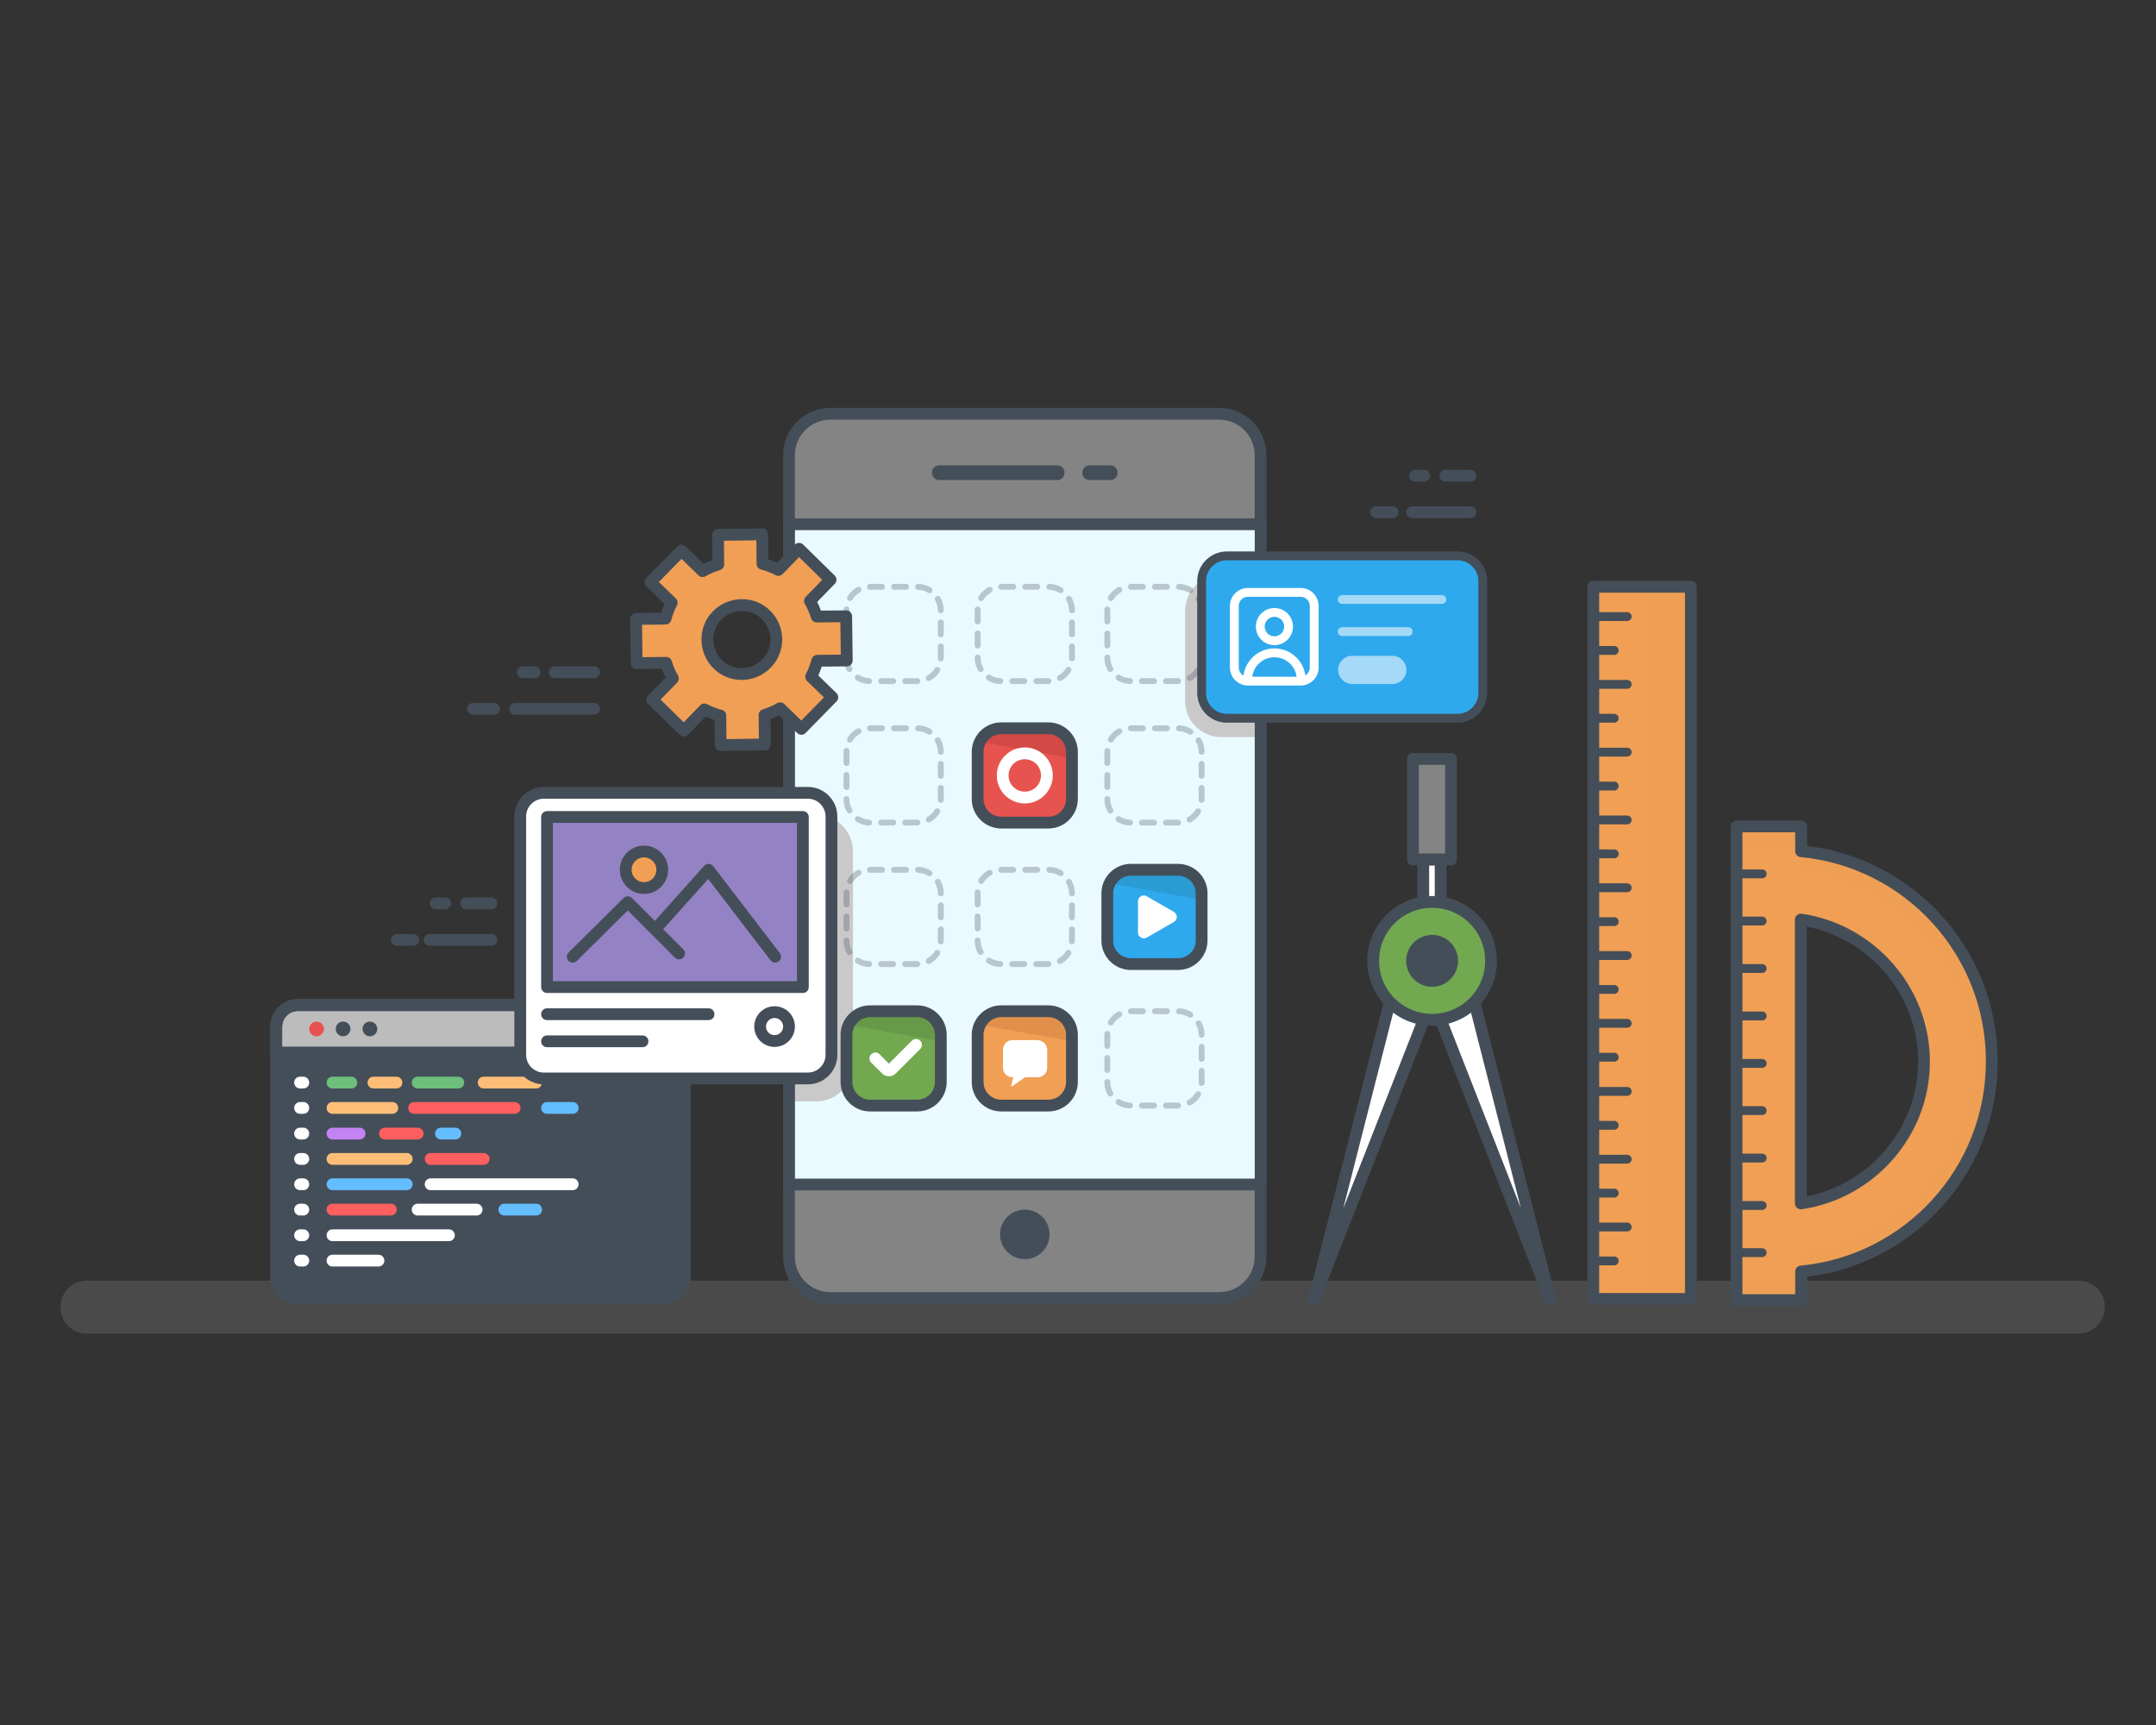 <?xml version="1.0" encoding="UTF-8" standalone="no"?>
<!-- Generator: Adobe Illustrator 23.1.1, SVG Export Plug-In . SVG Version: 6.00 Build 0)  -->

<svg
   version="1.1"
   id="Layer_1"
   x="0px"
   y="0px"
   viewBox="0 0 1000 800"
   xml:space="preserve"
   sodipodi:docname="day95-app-development.svg"
   inkscape:version="1.1.2 (0a00cf5339, 2022-02-04)"
   width="1000"
   height="800"
   xmlns:inkscape="http://www.inkscape.org/namespaces/inkscape"
   xmlns:sodipodi="http://sodipodi.sourceforge.net/DTD/sodipodi-0.dtd"
   xmlns="http://www.w3.org/2000/svg"
   xmlns:svg="http://www.w3.org/2000/svg"><rect x="0" y="0" width="1000" height="800" fill="#333333" stroke="none"/><defs
   id="defs512" /><sodipodi:namedview
   id="namedview510"
   pagecolor="#ffffff"
   bordercolor="#666666"
   borderopacity="1.0"
   inkscape:pageshadow="2"
   inkscape:pageopacity="0.0"
   inkscape:pagecheckerboard="0"
   showgrid="false"
   inkscape:zoom="0.873"
   inkscape:cx="500"
   inkscape:cy="500.57274"
   inkscape:window-width="2560"
   inkscape:window-height="1379"
   inkscape:window-x="0"
   inkscape:window-y="0"
   inkscape:window-maximized="1"
   inkscape:current-layer="Layer_1" />
<style
   type="text/css"
   id="style2">
	.st0{fill:#DCE2E1;}
	.st1{fill:#444E59;}
	.st2{opacity:0.28;fill:#848484;}
	.st3{fill:#F09F54;}
	.st4{opacity:0.29;fill:#F09F54;}
	.st5{fill:none;stroke:#444E59;stroke-width:4;stroke-linecap:round;stroke-linejoin:round;stroke-miterlimit:10;}
	.st6{fill:none;stroke:#444E59;stroke-width:3;stroke-linecap:round;stroke-linejoin:round;stroke-miterlimit:10;}
	.st7{fill:#848484;}
	.st8{opacity:0.25;fill:#848484;}
	.st9{fill:#FFFFFF;}
	.st10{fill:#71A850;}
	.st11{opacity:0.4;fill:#71A850;}
	.st12{opacity:0.48;fill:#848484;}
	.st13{fill:#E9FBFF;}
	.st14{fill:#C9C9C9;}
	.st15{fill:none;stroke:#444E59;stroke-width:5;stroke-linecap:round;stroke-linejoin:round;stroke-miterlimit:10;}
	.st16{opacity:0.29;fill:#848484;}
	.st17{opacity:0.3;}
	.st18{fill:none;stroke:#444E59;stroke-width:2;stroke-linecap:round;stroke-linejoin:round;stroke-dasharray:4.079,4.079;}
	.st19{opacity:0.52;fill:#5F8C42;}
	.st20{opacity:0.52;fill:#D38444;}
	.st21{fill:#2FA9ED;}
	.st22{opacity:0.52;fill:#288FBC;}
	.st23{fill:#E7534E;}
	.st24{opacity:0.52;fill:#BF4040;}
	.st25{fill:none;stroke:#FFFFFF;stroke-width:4;stroke-linecap:round;stroke-linejoin:round;stroke-miterlimit:10;}
	.st26{opacity:0.29;}
	.st27{fill:#BCBCBC;}
	.st28{fill:none;stroke:#64BDFF;stroke-width:4;stroke-linecap:round;stroke-linejoin:round;stroke-miterlimit:10;}
	.st29{fill:none;stroke:#FF5F5F;stroke-width:4;stroke-linecap:round;stroke-linejoin:round;stroke-miterlimit:10;}
	.st30{fill:none;stroke:#FFBE78;stroke-width:4;stroke-linecap:round;stroke-linejoin:round;stroke-miterlimit:10;}
	.st31{fill:none;stroke:#C383F2;stroke-width:4;stroke-linecap:round;stroke-linejoin:round;stroke-miterlimit:10;}
	.st32{fill:none;stroke:#6DBF7B;stroke-width:4;stroke-linecap:round;stroke-linejoin:round;stroke-miterlimit:10;}
	.st33{fill:#9483C4;}
	.st34{opacity:0.56;fill:none;stroke:#FFFFFF;stroke-width:3;stroke-linecap:round;stroke-linejoin:round;stroke-miterlimit:10;}
	.st35{opacity:0.56;}
	.st36{fill:none;stroke:#FFFFFF;stroke-width:3;stroke-linecap:round;stroke-linejoin:round;stroke-miterlimit:10;}
</style>


<g
   id="XMLID_238_"
   transform="matrix(1.367,0,0,1.367,-181.387,-292.3)">
	<path
   id="XMLID_1313_"
   class="st2"
   d="M 837.8,666.3 H 162.2 c -5,0 -9,-4 -9,-9 v 0 c 0,-5 4,-9 9,-9 h 675.7 c 5,0 9,4 9,9 v 0 c -0.1,5 -4.1,9 -9.1,9 z" />
	<g
   id="XMLID_45_">
		<path
   id="XMLID_41_"
   class="st3"
   d="m 808.5,573.9 c 0,-37.2 -28.2,-67.8 -64.7,-71.3 v -8.4 h -21.9 v 160.7 h 21.9 v -9.7 c 36.4,-3.5 64.7,-34.1 64.7,-71.3 z m -64.8,48.2 v -96.3 c 23.4,3.4 41.8,23.7 41.8,48.2 0,24.4 -18.4,44.7 -41.8,48.1 z" />
		<path
   id="XMLID_222_"
   class="st4"
   d="m 743.7,502.6 v -8.4 h -21.9 v 160.7 h 21.9 v -9.7 c 36.5,-3.5 64.7,-34 64.7,-71.3 0.1,-37.2 -28.2,-67.8 -64.7,-71.3 z m 0,135.2 v 8.3 H 723.2 V 501.5 h 20.5 v 8.5 c 32.1,3.1 58,30.5 58,63.9 0.1,33.4 -25.8,60.8 -58,63.9 z" />
		<path
   id="XMLID_48_"
   class="st5"
   d="m 808.5,573.9 c 0,-37.2 -28.2,-67.8 -64.7,-71.3 v -8.4 h -21.9 v 160.7 h 21.9 v -9.7 c 36.4,-3.5 64.7,-34.1 64.7,-71.3 z m -64.8,48.2 v -96.3 c 23.4,3.4 41.8,23.7 41.8,48.2 0,24.4 -18.4,44.7 -41.8,48.1 z" />
		<g
   id="XMLID_49_">
			<g
   id="XMLID_67_">
				<line
   id="XMLID_68_"
   class="st6"
   x1="730.6"
   y1="638.8"
   x2="721.8"
   y2="638.8" />
			</g>
			<g
   id="XMLID_65_">
				<line
   id="XMLID_66_"
   class="st6"
   x1="730.6"
   y1="622.8"
   x2="721.8"
   y2="622.8" />
			</g>
			<g
   id="XMLID_63_">
				<line
   id="XMLID_64_"
   class="st6"
   x1="730.6"
   y1="606.7"
   x2="721.8"
   y2="606.7" />
			</g>
			<g
   id="XMLID_61_">
				<line
   id="XMLID_62_"
   class="st6"
   x1="730.6"
   y1="590.6"
   x2="721.8"
   y2="590.6" />
			</g>
			<g
   id="XMLID_59_">
				<line
   id="XMLID_60_"
   class="st6"
   x1="730.6"
   y1="574.6"
   x2="721.8"
   y2="574.6" />
			</g>
			<g
   id="XMLID_56_">
				<line
   id="XMLID_57_"
   class="st6"
   x1="730.6"
   y1="558.5"
   x2="721.8"
   y2="558.5" />
			</g>
			<g
   id="XMLID_54_">
				<line
   id="XMLID_55_"
   class="st6"
   x1="730.6"
   y1="542.4"
   x2="721.8"
   y2="542.4" />
			</g>
			<g
   id="XMLID_52_">
				<line
   id="XMLID_53_"
   class="st6"
   x1="730.6"
   y1="526.3"
   x2="721.8"
   y2="526.3" />
			</g>
			<g
   id="XMLID_50_">
				<line
   id="XMLID_51_"
   class="st6"
   x1="730.6"
   y1="510.3"
   x2="721.8"
   y2="510.3" />
			</g>
		</g>
	</g>
	<g
   id="XMLID_212_">
		<rect
   id="XMLID_207_"
   x="673.3"
   y="412.9"
   class="st3"
   width="33.1"
   height="241.6" />
		<rect
   id="XMLID_208_"
   x="673.3"
   y="412.9"
   class="st3"
   width="33.1"
   height="241.6" />
		<rect
   id="XMLID_209_"
   x="692"
   y="412.9"
   class="st4"
   width="14.4"
   height="241.6" />
		<rect
   id="XMLID_121_"
   x="673.3"
   y="412.9"
   class="st5"
   width="33.1"
   height="241.6" />
		<g
   id="XMLID_203_">
			<g
   id="XMLID_266_">
				<line
   id="XMLID_269_"
   class="st6"
   x1="684.8"
   y1="630.1"
   x2="673.3"
   y2="630.1" />
				<line
   id="XMLID_268_"
   class="st6"
   x1="680.4"
   y1="641.6"
   x2="673.3"
   y2="641.6" />
			</g>
			<g
   id="XMLID_262_">
				<line
   id="XMLID_265_"
   class="st6"
   x1="684.8"
   y1="607.1"
   x2="673.3"
   y2="607.1" />
				<line
   id="XMLID_264_"
   class="st6"
   x1="680.4"
   y1="618.6"
   x2="673.3"
   y2="618.6" />
			</g>
			<g
   id="XMLID_258_">
				<line
   id="XMLID_261_"
   class="st6"
   x1="684.8"
   y1="584.1"
   x2="673.3"
   y2="584.1" />
				<line
   id="XMLID_260_"
   class="st6"
   x1="680.4"
   y1="595.6"
   x2="673.3"
   y2="595.6" />
			</g>
			<g
   id="XMLID_254_">
				<line
   id="XMLID_257_"
   class="st6"
   x1="684.8"
   y1="561"
   x2="673.3"
   y2="561" />
				<line
   id="XMLID_256_"
   class="st6"
   x1="680.4"
   y1="572.5"
   x2="673.3"
   y2="572.5" />
			</g>
			<g
   id="XMLID_249_">
				<line
   id="XMLID_253_"
   class="st6"
   x1="684.8"
   y1="538"
   x2="673.3"
   y2="538" />
				<line
   id="XMLID_251_"
   class="st6"
   x1="680.4"
   y1="549.5"
   x2="673.3"
   y2="549.5" />
			</g>
			<g
   id="XMLID_245_">
				<line
   id="XMLID_248_"
   class="st6"
   x1="684.8"
   y1="515"
   x2="673.3"
   y2="515" />
				<line
   id="XMLID_247_"
   class="st6"
   x1="680.4"
   y1="526.5"
   x2="673.3"
   y2="526.5" />
			</g>
			<g
   id="XMLID_223_">
				<line
   id="XMLID_244_"
   class="st6"
   x1="684.8"
   y1="492"
   x2="673.3"
   y2="492" />
				<line
   id="XMLID_243_"
   class="st6"
   x1="680.4"
   y1="503.5"
   x2="673.3"
   y2="503.5" />
			</g>
			<g
   id="XMLID_215_">
				<line
   id="XMLID_219_"
   class="st6"
   x1="684.8"
   y1="469"
   x2="673.3"
   y2="469" />
				<line
   id="XMLID_218_"
   class="st6"
   x1="680.4"
   y1="480.5"
   x2="673.3"
   y2="480.5" />
			</g>
			<g
   id="XMLID_118_">
				<line
   id="XMLID_210_"
   class="st6"
   x1="684.8"
   y1="446"
   x2="673.3"
   y2="446" />
				<line
   id="XMLID_141_"
   class="st6"
   x1="680.4"
   y1="457.5"
   x2="673.3"
   y2="457.5" />
			</g>
			<g
   id="XMLID_36_">
				<line
   id="XMLID_113_"
   class="st6"
   x1="684.8"
   y1="423"
   x2="673.3"
   y2="423" />
				<line
   id="XMLID_112_"
   class="st6"
   x1="680.4"
   y1="434.5"
   x2="673.3"
   y2="434.5" />
			</g>
		</g>
	</g>
	<g
   id="XMLID_1_">
		<rect
   id="XMLID_93_"
   x="612.1"
   y="471.3"
   class="st7"
   width="12.9"
   height="34.1" />
		<rect
   id="XMLID_237_"
   x="612.1"
   y="471.3"
   class="st8"
   width="4.8"
   height="34.1" />
		<rect
   id="XMLID_40_"
   x="612.1"
   y="471.3"
   class="st5"
   width="12.9"
   height="34.1" />
		<rect
   id="XMLID_95_"
   x="615.6"
   y="505.5"
   class="st9"
   width="5.9"
   height="16.5" />
		<rect
   id="XMLID_42_"
   x="615.6"
   y="505.5"
   class="st5"
   width="5.9"
   height="16.5" />
		<g
   id="XMLID_16_">
			<polygon
   id="XMLID_98_"
   class="st9"
   points="578.6,654.4 624.2,538.3 608.6,536.7 " />
			<polygon
   id="XMLID_37_"
   class="st5"
   points="578.6,654.4 624.2,538.3 608.6,536.7 " />
			<polygon
   id="XMLID_97_"
   class="st9"
   points="658.6,654.4 613.1,538.3 628.6,536.7 " />
			<polygon
   id="XMLID_38_"
   class="st5"
   points="658.6,654.4 613.1,538.3 628.6,536.7 " />
		</g>
		<circle
   id="XMLID_91_"
   class="st10"
   cx="618.6"
   cy="539.8"
   r="20" />
		<path
   id="XMLID_241_"
   class="st11"
   d="m 604.2,539.8 c 0,-10.1 7.5,-18.4 17.2,-19.8 -0.9,-0.1 -1.8,-0.2 -2.8,-0.2 -11,0 -20,9 -20,20 0,11 9,20 20,20 0.9,0 1.9,-0.1 2.8,-0.2 -9.7,-1.4 -17.2,-9.7 -17.2,-19.8 z" />
		<circle
   id="XMLID_39_"
   class="st5"
   cx="618.6"
   cy="539.8"
   r="20" />
		<circle
   id="XMLID_94_"
   class="st1"
   cx="618.6"
   cy="539.8"
   r="6.8" />
		<circle
   id="XMLID_92_"
   class="st5"
   cx="618.6"
   cy="539.8"
   r="6.8" />
	</g>
	<path
   id="XMLID_75_"
   class="st7"
   d="m 546.4,654.2 h -132 c -7.7,0 -14,-6.3 -14,-14 v -272 c 0,-7.7 6.3,-14 14,-14 h 132 c 7.7,0 14,6.3 14,14 v 272 c 0,7.7 -6.3,14 -14,14 z" />
	<path
   id="XMLID_116_"
   class="st2"
   d="M 546.4,354.2 H 538 c 7.7,0 14,6.3 14,14 v 272 c 0,7.7 -6.3,14 -14,14 h 8.5 c 7.7,0 14,-6.3 14,-14 v -272 c -0.1,-7.8 -6.4,-14 -14.1,-14 z" />
	<path
   id="XMLID_81_"
   class="st12"
   d="m 408.7,640.2 v -272 c 0,-7.7 6.3,-14 14,-14 h -8.3 c -7.7,0 -14,6.3 -14,14 v 272 c 0,7.7 6.3,14 14,14 h 8.3 c -7.7,0 -14,-6.3 -14,-14 z" />
	<path
   id="XMLID_3_"
   class="st5"
   d="m 546.4,654.2 h -132 c -7.7,0 -14,-6.3 -14,-14 v -272 c 0,-7.7 6.3,-14 14,-14 h 132 c 7.7,0 14,6.3 14,14 v 272 c 0,7.7 -6.3,14 -14,14 z" />
	
		<rect
   id="XMLID_77_"
   x="368.4"
   y="423.7"
   transform="rotate(90,480.416,503.704)"
   class="st13"
   width="224"
   height="160" />
	<path
   id="XMLID_5_"
   class="st14"
   d="m 559.6,463.9 h -12.5 c -6.8,0 -12.3,-5.5 -12.3,-12.3 v -30.5 c 0,-6.8 5.5,-12.3 12.3,-12.3 h 12.5 z" />
	<path
   id="XMLID_2_"
   class="st14"
   d="m 409.6,587.5 h -9.2 v -97.3 h 9.2 c 6.9,0 12.5,5.6 12.5,12.5 V 575 c -0.1,6.9 -5.6,12.5 -12.5,12.5 z" />
	
		<rect
   id="XMLID_6_"
   x="368.4"
   y="423.7"
   transform="rotate(90,480.416,503.704)"
   class="st5"
   width="224"
   height="160" />
	<g
   id="XMLID_4_">
		<line
   id="XMLID_9_"
   class="st15"
   x1="502.4"
   y1="374.2"
   x2="509.4"
   y2="374.2" />
		<line
   id="XMLID_7_"
   class="st15"
   x1="451.4"
   y1="374.2"
   x2="491.4"
   y2="374.2" />
	</g>
	<g
   id="XMLID_228_">
		<circle
   id="XMLID_8_"
   class="st16"
   cx="480.4"
   cy="632.6"
   r="11" />
		<circle
   id="XMLID_78_"
   class="st1"
   cx="480.4"
   cy="632.6"
   r="8.4" />
	</g>
	<g
   id="XMLID_14_"
   class="st17">
		<g
   id="XMLID_32_">
			<g
   id="XMLID_58_">
				<path
   class="st18"
   d="m 443.9,588.9 h -16 c -4.4,0 -8,-3.6 -8,-8 v -16 c 0,-4.4 3.6,-8 8,-8 h 16 c 4.4,0 8,3.6 8,8 v 16 c 0,4.4 -3.6,8 -8,8 z"
   id="path317" />
			</g>
			<g
   id="XMLID_35_">
				<path
   class="st18"
   d="m 532.4,588.9 h -16 c -4.4,0 -8,-3.6 -8,-8 v -16 c 0,-4.4 3.6,-8 8,-8 h 16 c 4.4,0 8,3.6 8,8 v 16 c 0,4.4 -3.6,8 -8,8 z"
   id="path320" />
			</g>
			<g
   id="XMLID_34_">
				<path
   class="st18"
   d="m 488.4,588.9 h -16 c -4.4,0 -8,-3.6 -8,-8 v -16 c 0,-4.4 3.6,-8 8,-8 h 16 c 4.4,0 8,3.6 8,8 v 16 c 0,4.4 -3.6,8 -8,8 z"
   id="path323" />
			</g>
		</g>
		<g
   id="XMLID_27_">
			<g
   id="XMLID_31_">
				<path
   class="st18"
   d="m 443.9,540.9 h -16 c -4.4,0 -8,-3.6 -8,-8 v -16 c 0,-4.4 3.6,-8 8,-8 h 16 c 4.4,0 8,3.6 8,8 v 16 c 0,4.4 -3.6,8 -8,8 z"
   id="path327" />
			</g>
			<g
   id="XMLID_30_">
				<path
   class="st18"
   d="m 532.4,540.9 h -16 c -4.4,0 -8,-3.6 -8,-8 v -16 c 0,-4.4 3.6,-8 8,-8 h 16 c 4.4,0 8,3.6 8,8 v 16 c 0,4.4 -3.6,8 -8,8 z"
   id="path330" />
			</g>
			<g
   id="XMLID_29_">
				<path
   class="st18"
   d="m 488.4,540.9 h -16 c -4.4,0 -8,-3.6 -8,-8 v -16 c 0,-4.4 3.6,-8 8,-8 h 16 c 4.4,0 8,3.6 8,8 v 16 c 0,4.4 -3.6,8 -8,8 z"
   id="path333" />
			</g>
		</g>
		<g
   id="XMLID_22_">
			<g
   id="XMLID_26_">
				<path
   class="st18"
   d="m 443.9,492.9 h -16 c -4.4,0 -8,-3.6 -8,-8 v -16 c 0,-4.4 3.6,-8 8,-8 h 16 c 4.4,0 8,3.6 8,8 v 16 c 0,4.4 -3.6,8 -8,8 z"
   id="path337" />
			</g>
			<g
   id="XMLID_25_">
				<path
   class="st18"
   d="m 532.4,492.9 h -16 c -4.4,0 -8,-3.6 -8,-8 v -16 c 0,-4.4 3.6,-8 8,-8 h 16 c 4.4,0 8,3.6 8,8 v 16 c 0,4.4 -3.6,8 -8,8 z"
   id="path340" />
			</g>
			<g
   id="XMLID_24_">
				<path
   class="st18"
   d="m 488.4,492.9 h -16 c -4.4,0 -8,-3.6 -8,-8 v -16 c 0,-4.4 3.6,-8 8,-8 h 16 c 4.4,0 8,3.6 8,8 v 16 c 0,4.4 -3.6,8 -8,8 z"
   id="path343" />
			</g>
		</g>
		<g
   id="XMLID_17_">
			<g
   id="XMLID_21_">
				<path
   class="st18"
   d="m 443.9,444.9 h -16 c -4.4,0 -8,-3.6 -8,-8 v -16 c 0,-4.4 3.6,-8 8,-8 h 16 c 4.4,0 8,3.6 8,8 v 16 c 0,4.4 -3.6,8 -8,8 z"
   id="path347" />
			</g>
			<g
   id="XMLID_20_">
				<path
   class="st18"
   d="m 532.4,444.9 h -16 c -4.4,0 -8,-3.6 -8,-8 v -16 c 0,-4.4 3.6,-8 8,-8 h 16 c 4.4,0 8,3.6 8,8 v 16 c 0,4.4 -3.6,8 -8,8 z"
   id="path350" />
			</g>
			<g
   id="XMLID_19_">
				<path
   class="st18"
   d="m 488.4,444.9 h -16 c -4.4,0 -8,-3.6 -8,-8 v -16 c 0,-4.4 3.6,-8 8,-8 h 16 c 4.4,0 8,3.6 8,8 v 16 c 0,4.4 -3.6,8 -8,8 z"
   id="path353" />
			</g>
		</g>
	</g>
	<path
   id="XMLID_73_"
   class="st10"
   d="m 443.9,588.9 h -16 c -4.4,0 -8,-3.6 -8,-8 v -16 c 0,-4.4 3.6,-8 8,-8 h 16 c 4.4,0 8,3.6 8,8 v 16 c 0,4.4 -3.6,8 -8,8 z" />
	<path
   id="XMLID_80_"
   class="st19"
   d="m 443.9,556.9 h -16 c -3.2,0 -6,1.9 -7.2,4.6 l 31.2,5.6 v -2.2 c 0,-4.4 -3.6,-8 -8,-8 z" />
	<path
   id="XMLID_76_"
   class="st5"
   d="m 443.9,588.9 h -16 c -4.4,0 -8,-3.6 -8,-8 v -16 c 0,-4.4 3.6,-8 8,-8 h 16 c 4.4,0 8,3.6 8,8 v 16 c 0,4.4 -3.6,8 -8,8 z" />
	<path
   id="XMLID_72_"
   class="st3"
   d="m 488.4,588.9 h -16 c -4.4,0 -8,-3.6 -8,-8 v -16 c 0,-4.4 3.6,-8 8,-8 h 16 c 4.4,0 8,3.6 8,8 v 16 c 0,4.4 -3.6,8 -8,8 z" />
	<path
   id="XMLID_79_"
   class="st20"
   d="m 488.4,556.9 h -16 c -3.2,0 -6,1.9 -7.2,4.6 l 31.2,5.6 v -2.2 c 0,-4.4 -3.6,-8 -8,-8 z" />
	<path
   id="XMLID_74_"
   class="st5"
   d="m 488.4,588.9 h -16 c -4.4,0 -8,-3.6 -8,-8 v -16 c 0,-4.4 3.6,-8 8,-8 h 16 c 4.4,0 8,3.6 8,8 v 16 c 0,4.4 -3.6,8 -8,8 z" />
	<g
   id="XMLID_33_">
		<path
   id="XMLID_70_"
   class="st21"
   d="m 532.4,540.9 h -16 c -4.4,0 -8,-3.6 -8,-8 v -16 c 0,-4.4 3.6,-8 8,-8 h 16 c 4.4,0 8,3.6 8,8 v 16 c 0,4.4 -3.6,8 -8,8 z" />
	</g>
	<path
   id="XMLID_119_"
   class="st22"
   d="m 532.4,508.9 h -16 c -3.2,0 -6,1.9 -7.2,4.6 l 31.2,5.6 v -2.2 c 0,-4.4 -3.6,-8 -8,-8 z" />
	<g
   id="XMLID_69_">
		<path
   id="XMLID_71_"
   class="st5"
   d="m 532.4,540.9 h -16 c -4.4,0 -8,-3.6 -8,-8 v -16 c 0,-4.4 3.6,-8 8,-8 h 16 c 4.4,0 8,3.6 8,8 v 16 c 0,4.4 -3.6,8 -8,8 z" />
	</g>
	<g
   id="XMLID_13_">
		<g
   id="g370">
			<path
   id="XMLID_90_"
   class="st23"
   d="m 488.4,492.9 h -16 c -4.4,0 -8,-3.6 -8,-8 v -16 c 0,-4.4 3.6,-8 8,-8 h 16 c 4.4,0 8,3.6 8,8 v 16 c 0,4.4 -3.6,8 -8,8 z" />
		</g>
	</g>
	<path
   id="XMLID_124_"
   class="st24"
   d="m 488.4,460.9 h -16 c -3.2,0 -6,1.9 -7.2,4.6 l 31.2,5.6 v -2.2 c 0,-4.4 -3.6,-8 -8,-8 z" />
	<g
   id="XMLID_18_">
		<path
   id="XMLID_23_"
   class="st5"
   d="m 488.4,492.9 h -16 c -4.4,0 -8,-3.6 -8,-8 v -16 c 0,-4.4 3.6,-8 8,-8 h 16 c 4.4,0 8,3.6 8,8 v 16 c 0,4.4 -3.6,8 -8,8 z" />
	</g>
	<path
   id="XMLID_10_"
   class="st9"
   d="m 521.8,517.9 9.2,5.3 c 1.3,0.8 1.3,2.7 0,3.4 l -9.2,5.3 c -1.3,0.8 -3,-0.2 -3,-1.7 v -10.6 c 0,-1.5 1.7,-2.5 3,-1.7 z" />
	<path
   id="XMLID_15_"
   class="st9"
   d="m 484.6,566.7 h -8.4 c -1.8,0 -3.2,1.5 -3.2,3.2 v 6.2 c 0,1.8 1.5,3.2 3.2,3.2 h 0.3 l -0.7,2.8 c -0.1,0.2 0.2,0.4 0.4,0.2 l 4.3,-3 h 4.3 c 1.8,0 3.2,-1.5 3.2,-3.2 v -6.2 c -0.1,-1.8 -1.6,-3.2 -3.4,-3.2 z" />
	<path
   id="XMLID_11_"
   class="st25"
   d="m 429.7,572.9 3.7,3.7 c 0.5,0.5 1.3,0.5 1.8,0 l 8.3,-8.3" />
	<circle
   id="XMLID_12_"
   class="st25"
   cx="480.4"
   cy="476.9"
   r="7.5" />
	<g
   id="XMLID_131_">
		<path
   id="XMLID_115_"
   class="st9"
   d="m 420,437.9 -0.2,-15 -10,0.1 c -0.6,-1.9 -1.3,-3.6 -2.3,-5.3 l 7,-7.2 -10.7,-10.5 -7,7.2 c -1.7,-0.9 -3.5,-1.6 -5.4,-2.1 l -0.1,-10 -15,0.2 0.1,10 c -1.9,0.6 -3.6,1.3 -5.3,2.3 l -7.2,-7 -10.5,10.7 7.2,7 c -0.9,1.7 -1.6,3.5 -2.1,5.4 l -10,0.1 0.2,15 10,-0.1 c 0.6,1.9 1.3,3.6 2.3,5.3 l -7,7.2 10.7,10.5 7,-7.2 c 1.7,0.9 3.5,1.6 5.4,2.1 l 0.1,10 15,-0.2 -0.1,-10 c 1.9,-0.6 3.6,-1.3 5.3,-2.3 l 7.2,7 10.5,-10.7 -7.2,-7 c 0.9,-1.7 1.6,-3.5 2.1,-5.4 z m -35.5,4.6 c -6.5,0.1 -11.7,-5.1 -11.8,-11.6 -0.1,-6.5 5.1,-11.7 11.6,-11.8 6.5,-0.1 11.7,5.1 11.8,11.6 0,6.5 -5.2,11.7 -11.6,11.8 z" />
		<path
   id="XMLID_191_"
   class="st3"
   d="m 420,437.9 -0.2,-15 -10,0.1 c -0.6,-1.9 -1.3,-3.6 -2.3,-5.3 l 7,-7.2 -10.7,-10.5 -7,7.2 c -1.7,-0.9 -3.5,-1.6 -5.4,-2.1 l -0.1,-10 -15,0.2 0.1,10 c -1.9,0.6 -3.6,1.3 -5.3,2.3 l -7.2,-7 -10.5,10.7 7.2,7 c -0.9,1.7 -1.6,3.5 -2.1,5.4 l -10,0.1 0.2,15 10,-0.1 c 0.6,1.9 1.3,3.6 2.3,5.3 l -7,7.2 10.7,10.5 7,-7.2 c 1.7,0.9 3.5,1.6 5.4,2.1 l 0.1,10 15,-0.2 -0.1,-10 c 1.9,-0.6 3.6,-1.3 5.3,-2.3 l 7.2,7 10.5,-10.7 -7.2,-7 c 0.9,-1.7 1.6,-3.5 2.1,-5.4 z m -35.5,4.6 c -6.5,0.1 -11.7,-5.1 -11.8,-11.6 -0.1,-6.5 5.1,-11.7 11.6,-11.8 6.5,-0.1 11.7,5.1 11.8,11.6 0,6.5 -5.2,11.7 -11.6,11.8 z" />
		<path
   id="XMLID_234_"
   class="st3"
   d="m 420,437.9 -0.2,-15 -10,0.1 c -0.6,-1.9 -1.3,-3.6 -2.3,-5.3 l 7,-7.2 -10.7,-10.5 -7,7.2 c -1.7,-0.9 -3.5,-1.6 -5.4,-2.1 l -0.1,-10 -15,0.2 0.1,10 c -1.9,0.6 -3.6,1.3 -5.3,2.3 l -7.2,-7 -10.5,10.7 7.2,7 c -0.9,1.7 -1.6,3.5 -2.1,5.4 l -10,0.1 0.2,15 10,-0.1 c 0.6,1.9 1.3,3.6 2.3,5.3 l -7,7.2 10.7,10.5 7,-7.2 c 1.7,0.9 3.5,1.6 5.4,2.1 l 0.1,10 15,-0.2 -0.1,-10 c 1.9,-0.6 3.6,-1.3 5.3,-2.3 l 7.2,7 10.5,-10.7 -7.2,-7 c 0.9,-1.7 1.6,-3.5 2.1,-5.4 z m -35.5,4.6 c -6.5,0.1 -11.7,-5.1 -11.8,-11.6 -0.1,-6.5 5.1,-11.7 11.6,-11.8 6.5,-0.1 11.7,5.1 11.8,11.6 0,6.5 -5.2,11.7 -11.6,11.8 z" />
		<g
   id="XMLID_246_"
   class="st26">
			<path
   id="XMLID_250_"
   class="st3"
   d="m 416.2,423 c 0,0 0,0.1 0,0 h 3.7 v -0.1 z" />
			<path
   id="XMLID_252_"
   class="st3"
   d="m 403.2,407.3 3.9,-4 -3.2,-3.2 -5.2,5.3 c 1.6,0.5 3.1,1.1 4.5,1.9 z" />
			<path
   id="XMLID_255_"
   class="st3"
   d="m 390.5,419.1 c -1.1,0 -2.1,0.2 -3,0.4 4.9,1.4 8.5,5.8 8.5,11.1 0.1,5.4 -3.6,10 -8.5,11.4 1,0.3 2.2,0.5 3.3,0.4 6.5,-0.1 11.6,-5.4 11.6,-11.8 0,-6.4 -5.4,-11.5 -11.9,-11.5 z" />
			<path
   id="XMLID_259_"
   class="st3"
   d="m 375.6,405.6 2,1.9 c 1.7,-0.9 3.4,-1.7 5.3,-2.3 l -0.1,-10 8.6,-0.1 V 395 l -15,0.2 0.1,10 c -0.2,0.2 -0.6,0.3 -0.9,0.4 z" />
			<path
   id="XMLID_263_"
   class="st3"
   d="m 383.4,456.5 c -1.9,-0.5 -3.7,-1.2 -5.4,-2.1 l -1.8,1.9 c 0.3,0.1 0.6,0.2 0.9,0.3 l 0.1,10 6.3,-0.1 z" />
			<path
   id="XMLID_267_"
   class="st3"
   d="m 355,423.7 10,-0.1 c 0.5,-1.9 1.2,-3.7 2.1,-5.4 l -7.2,-7 7.4,-7.5 -3.2,-3.2 -10.5,10.7 7.2,7 c -0.9,1.7 -1.6,3.5 -2.1,5.4 l -10,0.1 0.2,15 6.3,-0.1 z" />
			<path
   id="XMLID_270_"
   class="st3"
   d="m 403.7,454.1 c -1.4,0.8 -2.8,1.4 -4.3,1.9 l 5.2,5.1 3.1,-3.2 z" />
			<path
   id="XMLID_271_"
   class="st3"
   d="m 360.4,451 7,-7.2 c -0.9,-1.7 -1.7,-3.4 -2.3,-5.3 l -6.3,0.1 c 0.6,1.8 1.3,3.6 2.2,5.2 l -7,7.2 10.7,10.5 3.1,-3.2 z" />
		</g>
		<path
   id="XMLID_130_"
   class="st5"
   d="m 420,437.9 -0.2,-15 -10,0.1 c -0.6,-1.9 -1.3,-3.6 -2.3,-5.3 l 7,-7.2 -10.7,-10.5 -7,7.2 c -1.7,-0.9 -3.5,-1.6 -5.4,-2.1 l -0.1,-10 -15,0.2 0.1,10 c -1.9,0.6 -3.6,1.3 -5.3,2.3 l -7.2,-7 -10.5,10.7 7.2,7 c -0.9,1.7 -1.6,3.5 -2.1,5.4 l -10,0.1 0.2,15 10,-0.1 c 0.6,1.9 1.3,3.6 2.3,5.3 l -7,7.2 10.7,10.5 7,-7.2 c 1.7,0.9 3.5,1.6 5.4,2.1 l 0.1,10 15,-0.2 -0.1,-10 c 1.9,-0.6 3.6,-1.3 5.3,-2.3 l 7.2,7 10.5,-10.7 -7.2,-7 c 0.9,-1.7 1.6,-3.5 2.1,-5.4 z m -35.5,4.6 c -6.5,0.1 -11.7,-5.1 -11.8,-11.6 -0.1,-6.5 5.1,-11.7 11.6,-11.8 6.5,-0.1 11.7,5.1 11.8,11.6 0,6.5 -5.2,11.7 -11.6,11.8 z" />
	</g>
	<g
   id="XMLID_190_">
		<path
   id="XMLID_183_"
   class="st1"
   d="M 357.5,654.2 H 233.8 c -4.1,0 -7.4,-3.3 -7.4,-7.4 v -84.6 c 0,-4.1 3.3,-7.4 7.4,-7.4 h 123.8 c 4.1,0 7.4,3.3 7.4,7.4 v 84.6 c -0.1,4.1 -3.4,7.4 -7.5,7.4 z" />
		<path
   id="XMLID_134_"
   class="st27"
   d="M 364.9,570.9 H 226.4 v -8.7 c 0,-4.1 3.3,-7.4 7.4,-7.4 h 123.8 c 4.1,0 7.4,3.3 7.4,7.4 v 8.7 z" />
		<path
   id="XMLID_132_"
   class="st5"
   d="M 357.5,654.2 H 233.8 c -4.1,0 -7.4,-3.3 -7.4,-7.4 v -84.6 c 0,-4.1 3.3,-7.4 7.4,-7.4 h 123.8 c 4.1,0 7.4,3.3 7.4,7.4 v 84.6 c -0.1,4.1 -3.4,7.4 -7.5,7.4 z" />
		<path
   id="XMLID_182_"
   class="st5"
   d="M 357.5,654.2 H 233.8 c -4.1,0 -7.4,-3.3 -7.4,-7.4 v -84.6 c 0,-4.1 3.3,-7.4 7.4,-7.4 h 123.8 c 4.1,0 7.4,3.3 7.4,7.4 v 84.6 c -0.1,4.1 -3.4,7.4 -7.5,7.4 z" />
		<path
   id="XMLID_133_"
   class="st5"
   d="M 364.9,570.9 H 226.4 v -8.7 c 0,-4.1 3.3,-7.4 7.4,-7.4 h 123.8 c 4.1,0 7.4,3.3 7.4,7.4 v 8.7 z" />
		<g
   id="XMLID_135_">
			<g
   id="XMLID_169_">
				<line
   id="XMLID_172_"
   class="st25"
   x1="245.5"
   y1="641.5"
   x2="261.1"
   y2="641.5" />
				<line
   id="XMLID_171_"
   class="st25"
   x1="234.5"
   y1="641.5"
   x2="235.6"
   y2="641.5" />
			</g>
			<g
   id="XMLID_165_">
				<line
   id="XMLID_168_"
   class="st25"
   x1="245.5"
   y1="632.9"
   x2="285"
   y2="632.9" />
				<line
   id="XMLID_167_"
   class="st25"
   x1="234.5"
   y1="632.9"
   x2="235.6"
   y2="632.9" />
			</g>
			<g
   id="XMLID_160_">
				<line
   id="XMLID_163_"
   class="st28"
   x1="303.8"
   y1="624.2"
   x2="314.6"
   y2="624.2" />
				<line
   id="XMLID_185_"
   class="st25"
   x1="274.4"
   y1="624.2"
   x2="294.4"
   y2="624.2" />
				<line
   id="XMLID_164_"
   class="st29"
   x1="245.5"
   y1="624.2"
   x2="265.3"
   y2="624.2" />
				<line
   id="XMLID_162_"
   class="st25"
   x1="234.5"
   y1="624.2"
   x2="235.6"
   y2="624.2" />
			</g>
			<g
   id="XMLID_156_">
				<line
   id="XMLID_173_"
   class="st25"
   x1="278.8"
   y1="615.6"
   x2="327"
   y2="615.6" />
				<line
   id="XMLID_159_"
   class="st28"
   x1="245.5"
   y1="615.6"
   x2="270.7"
   y2="615.6" />
				<line
   id="XMLID_158_"
   class="st25"
   x1="234.5"
   y1="615.6"
   x2="235.6"
   y2="615.6" />
			</g>
			<g
   id="XMLID_152_">
				<line
   id="XMLID_170_"
   class="st29"
   x1="278.8"
   y1="607"
   x2="296.8"
   y2="607" />
				<line
   id="XMLID_155_"
   class="st30"
   x1="245.5"
   y1="607"
   x2="270.7"
   y2="607" />
				<line
   id="XMLID_154_"
   class="st25"
   x1="234.5"
   y1="607"
   x2="235.6"
   y2="607" />
			</g>
			<g
   id="XMLID_148_">
				<line
   id="XMLID_157_"
   class="st28"
   x1="282.3"
   y1="598.4"
   x2="287.2"
   y2="598.4" />
				<line
   id="XMLID_161_"
   class="st29"
   x1="263.3"
   y1="598.4"
   x2="274.4"
   y2="598.4" />
				<line
   id="XMLID_151_"
   class="st31"
   x1="245.5"
   y1="598.4"
   x2="254.7"
   y2="598.4" />
				<line
   id="XMLID_150_"
   class="st25"
   x1="234.5"
   y1="598.4"
   x2="235.6"
   y2="598.4" />
			</g>
			<g
   id="XMLID_144_">
				<line
   id="XMLID_137_"
   class="st28"
   x1="318.3"
   y1="589.7"
   x2="327"
   y2="589.7" />
				<line
   id="XMLID_149_"
   class="st29"
   x1="273.2"
   y1="589.7"
   x2="307.3"
   y2="589.7" />
				<line
   id="XMLID_147_"
   class="st30"
   x1="245.5"
   y1="589.7"
   x2="265.8"
   y2="589.7" />
				<line
   id="XMLID_146_"
   class="st25"
   x1="234.5"
   y1="589.7"
   x2="235.6"
   y2="589.7" />
			</g>
			<g
   id="XMLID_139_">
				<line
   id="XMLID_145_"
   class="st30"
   x1="296.8"
   y1="581.1"
   x2="314.6"
   y2="581.1" />
				<line
   id="XMLID_138_"
   class="st32"
   x1="274.4"
   y1="581.1"
   x2="288.2"
   y2="581.1" />
				<line
   id="XMLID_140_"
   class="st30"
   x1="259.4"
   y1="581.1"
   x2="267.2"
   y2="581.1" />
				<line
   id="XMLID_143_"
   class="st32"
   x1="245.5"
   y1="581.1"
   x2="251.9"
   y2="581.1" />
				<line
   id="XMLID_142_"
   class="st25"
   x1="234.5"
   y1="581.1"
   x2="235.6"
   y2="581.1" />
			</g>
		</g>
		<g
   id="XMLID_153_">
			<circle
   id="XMLID_136_"
   class="st23"
   cx="240.1"
   cy="562.9"
   r="2.5" />
			<circle
   id="XMLID_166_"
   class="st1"
   cx="249.1"
   cy="562.9"
   r="2.5" />
			<circle
   id="XMLID_174_"
   class="st1"
   cx="258.2"
   cy="562.9"
   r="2.5" />
		</g>
	</g>
	<path
   id="XMLID_176_"
   class="st9"
   d="m 406.8,579.7 h -89.6 c -4.4,0 -8,-3.6 -8,-8 v -80.9 c 0,-4.4 3.6,-8 8,-8 h 89.6 c 4.4,0 8,3.6 8,8 v 80.9 c 0,4.4 -3.6,8 -8,8 z" />
	<path
   id="XMLID_184_"
   class="st9"
   d="m 406.8,579.7 h -89.6 c -4.4,0 -8,-3.6 -8,-8 v -80.9 c 0,-4.4 3.6,-8 8,-8 h 89.6 c 4.4,0 8,3.6 8,8 v 80.9 c 0,4.4 -3.6,8 -8,8 z" />
	<path
   id="XMLID_175_"
   class="st5"
   d="m 406.8,579.7 h -89.6 c -4.4,0 -8,-3.6 -8,-8 v -80.9 c 0,-4.4 3.6,-8 8,-8 h 89.6 c 4.4,0 8,3.6 8,8 v 80.9 c 0,4.4 -3.6,8 -8,8 z" />
	<rect
   id="XMLID_186_"
   x="318.3"
   y="491"
   class="st33"
   width="86.8"
   height="57.7" />
	<rect
   id="XMLID_177_"
   x="318.3"
   y="491"
   class="st5"
   width="86.8"
   height="57.7" />
	<line
   id="XMLID_179_"
   class="st5"
   x1="318.3"
   y1="557.9"
   x2="373.1"
   y2="557.9" />
	<line
   id="XMLID_180_"
   class="st5"
   x1="318.3"
   y1="567.1"
   x2="350.7"
   y2="567.1" />
	<polyline
   id="XMLID_178_"
   class="st5"
   points="327,538.4 345.7,519.9 363.1,537.3  " />
	<polyline
   id="XMLID_181_"
   class="st5"
   points="395.7,538.4 373.1,508.9 355,529.1  " />
	<circle
   id="XMLID_187_"
   class="st5"
   cx="395.5"
   cy="562.1"
   r="4.9" />
	<circle
   id="XMLID_189_"
   class="st3"
   cx="351.2"
   cy="508.9"
   r="6.2" />
	<circle
   id="XMLID_188_"
   class="st5"
   cx="351.2"
   cy="508.9"
   r="6.2" />
	<g
   id="XMLID_194_">
		<line
   id="XMLID_198_"
   class="st5"
   x1="307.5"
   y1="454.3"
   x2="334.3"
   y2="454.3" />
		<line
   id="XMLID_195_"
   class="st5"
   x1="293.2"
   y1="454.3"
   x2="300.3"
   y2="454.3" />
		<line
   id="XMLID_199_"
   class="st5"
   x1="320.9"
   y1="441.9"
   x2="334.3"
   y2="441.9" />
		<line
   id="XMLID_196_"
   class="st5"
   x1="310.1"
   y1="441.9"
   x2="314.1"
   y2="441.9" />
	</g>
	<g
   id="XMLID_200_">
		<line
   id="XMLID_205_"
   class="st5"
   x1="278.5"
   y1="532.7"
   x2="299.4"
   y2="532.7" />
		<line
   id="XMLID_204_"
   class="st5"
   x1="267.4"
   y1="532.7"
   x2="272.9"
   y2="532.7" />
		<line
   id="XMLID_202_"
   class="st5"
   x1="290.9"
   y1="520.3"
   x2="299.4"
   y2="520.3" />
		<line
   id="XMLID_201_"
   class="st5"
   x1="280.5"
   y1="520.3"
   x2="283.7"
   y2="520.3" />
	</g>
	<g
   id="XMLID_229_">
		<line
   id="XMLID_233_"
   class="st5"
   x1="611.8"
   y1="387.6"
   x2="631.6"
   y2="387.6" />
		<line
   id="XMLID_232_"
   class="st5"
   x1="599.6"
   y1="387.6"
   x2="605.2"
   y2="387.6" />
		<line
   id="XMLID_231_"
   class="st5"
   x1="623.1"
   y1="375.2"
   x2="631.6"
   y2="375.2" />
		<line
   id="XMLID_230_"
   class="st5"
   x1="612.8"
   y1="375.2"
   x2="615.9"
   y2="375.2" />
	</g>
	<path
   id="XMLID_211_"
   class="st21"
   d="M 627.2,457.5 H 549 c -4.8,0 -8.6,-3.9 -8.6,-8.6 V 411 c 0,-4.8 3.9,-8.6 8.6,-8.6 h 78.2 c 4.8,0 8.6,3.9 8.6,8.6 v 37.8 c 0,4.8 -3.8,8.7 -8.6,8.7 z" />
	<path
   id="XMLID_197_"
   class="st6"
   d="M 627.2,457.5 H 549 c -4.8,0 -8.6,-3.9 -8.6,-8.6 V 411 c 0,-4.8 3.9,-8.6 8.6,-8.6 h 78.2 c 4.8,0 8.6,3.9 8.6,8.6 v 37.8 c 0,4.8 -3.8,8.7 -8.6,8.7 z" />
	<line
   id="XMLID_214_"
   class="st34"
   x1="588.1"
   y1="417.2"
   x2="621.9"
   y2="417.2" />
	<line
   id="XMLID_216_"
   class="st34"
   x1="588.1"
   y1="428.1"
   x2="610.5"
   y2="428.1" />
	<g
   id="XMLID_224_"
   class="st35">
		<path
   id="XMLID_217_"
   class="st9"
   d="m 605.1,444.4 h -13.6 c -1.8,0 -3.3,-1.5 -3.3,-3.3 v 0 c 0,-1.8 1.5,-3.3 3.3,-3.3 h 13.6 c 1.8,0 3.3,1.5 3.3,3.3 v 0 c 0,1.8 -1.4,3.3 -3.3,3.3 z" />
		<path
   id="XMLID_213_"
   class="st36"
   d="m 605.1,444.4 h -13.6 c -1.8,0 -3.3,-1.5 -3.3,-3.3 v 0 c 0,-1.8 1.5,-3.3 3.3,-3.3 h 13.6 c 1.8,0 3.3,1.5 3.3,3.3 v 0 c 0,1.8 -1.4,3.3 -3.3,3.3 z" />
	</g>
	<g
   id="XMLID_226_">
		<path
   id="XMLID_206_"
   class="st36"
   d="m 574,444.9 h -17.9 c -2.6,0 -4.6,-2.1 -4.6,-4.6 v -20.9 c 0,-2.6 2.1,-4.6 4.6,-4.6 H 574 c 2.6,0 4.6,2.1 4.6,4.6 v 20.9 c 0,2.5 -2,4.6 -4.6,4.6 z" />
		<circle
   id="XMLID_225_"
   class="st36"
   cx="565.1"
   cy="426.4"
   r="4.8" />
		<path
   id="XMLID_227_"
   class="st36"
   d="m 556,444.4 c 0,-5 4.1,-9.1 9.1,-9.1 5,0 9.1,4.1 9.1,9.1" />
	</g>
</g>

</svg>

